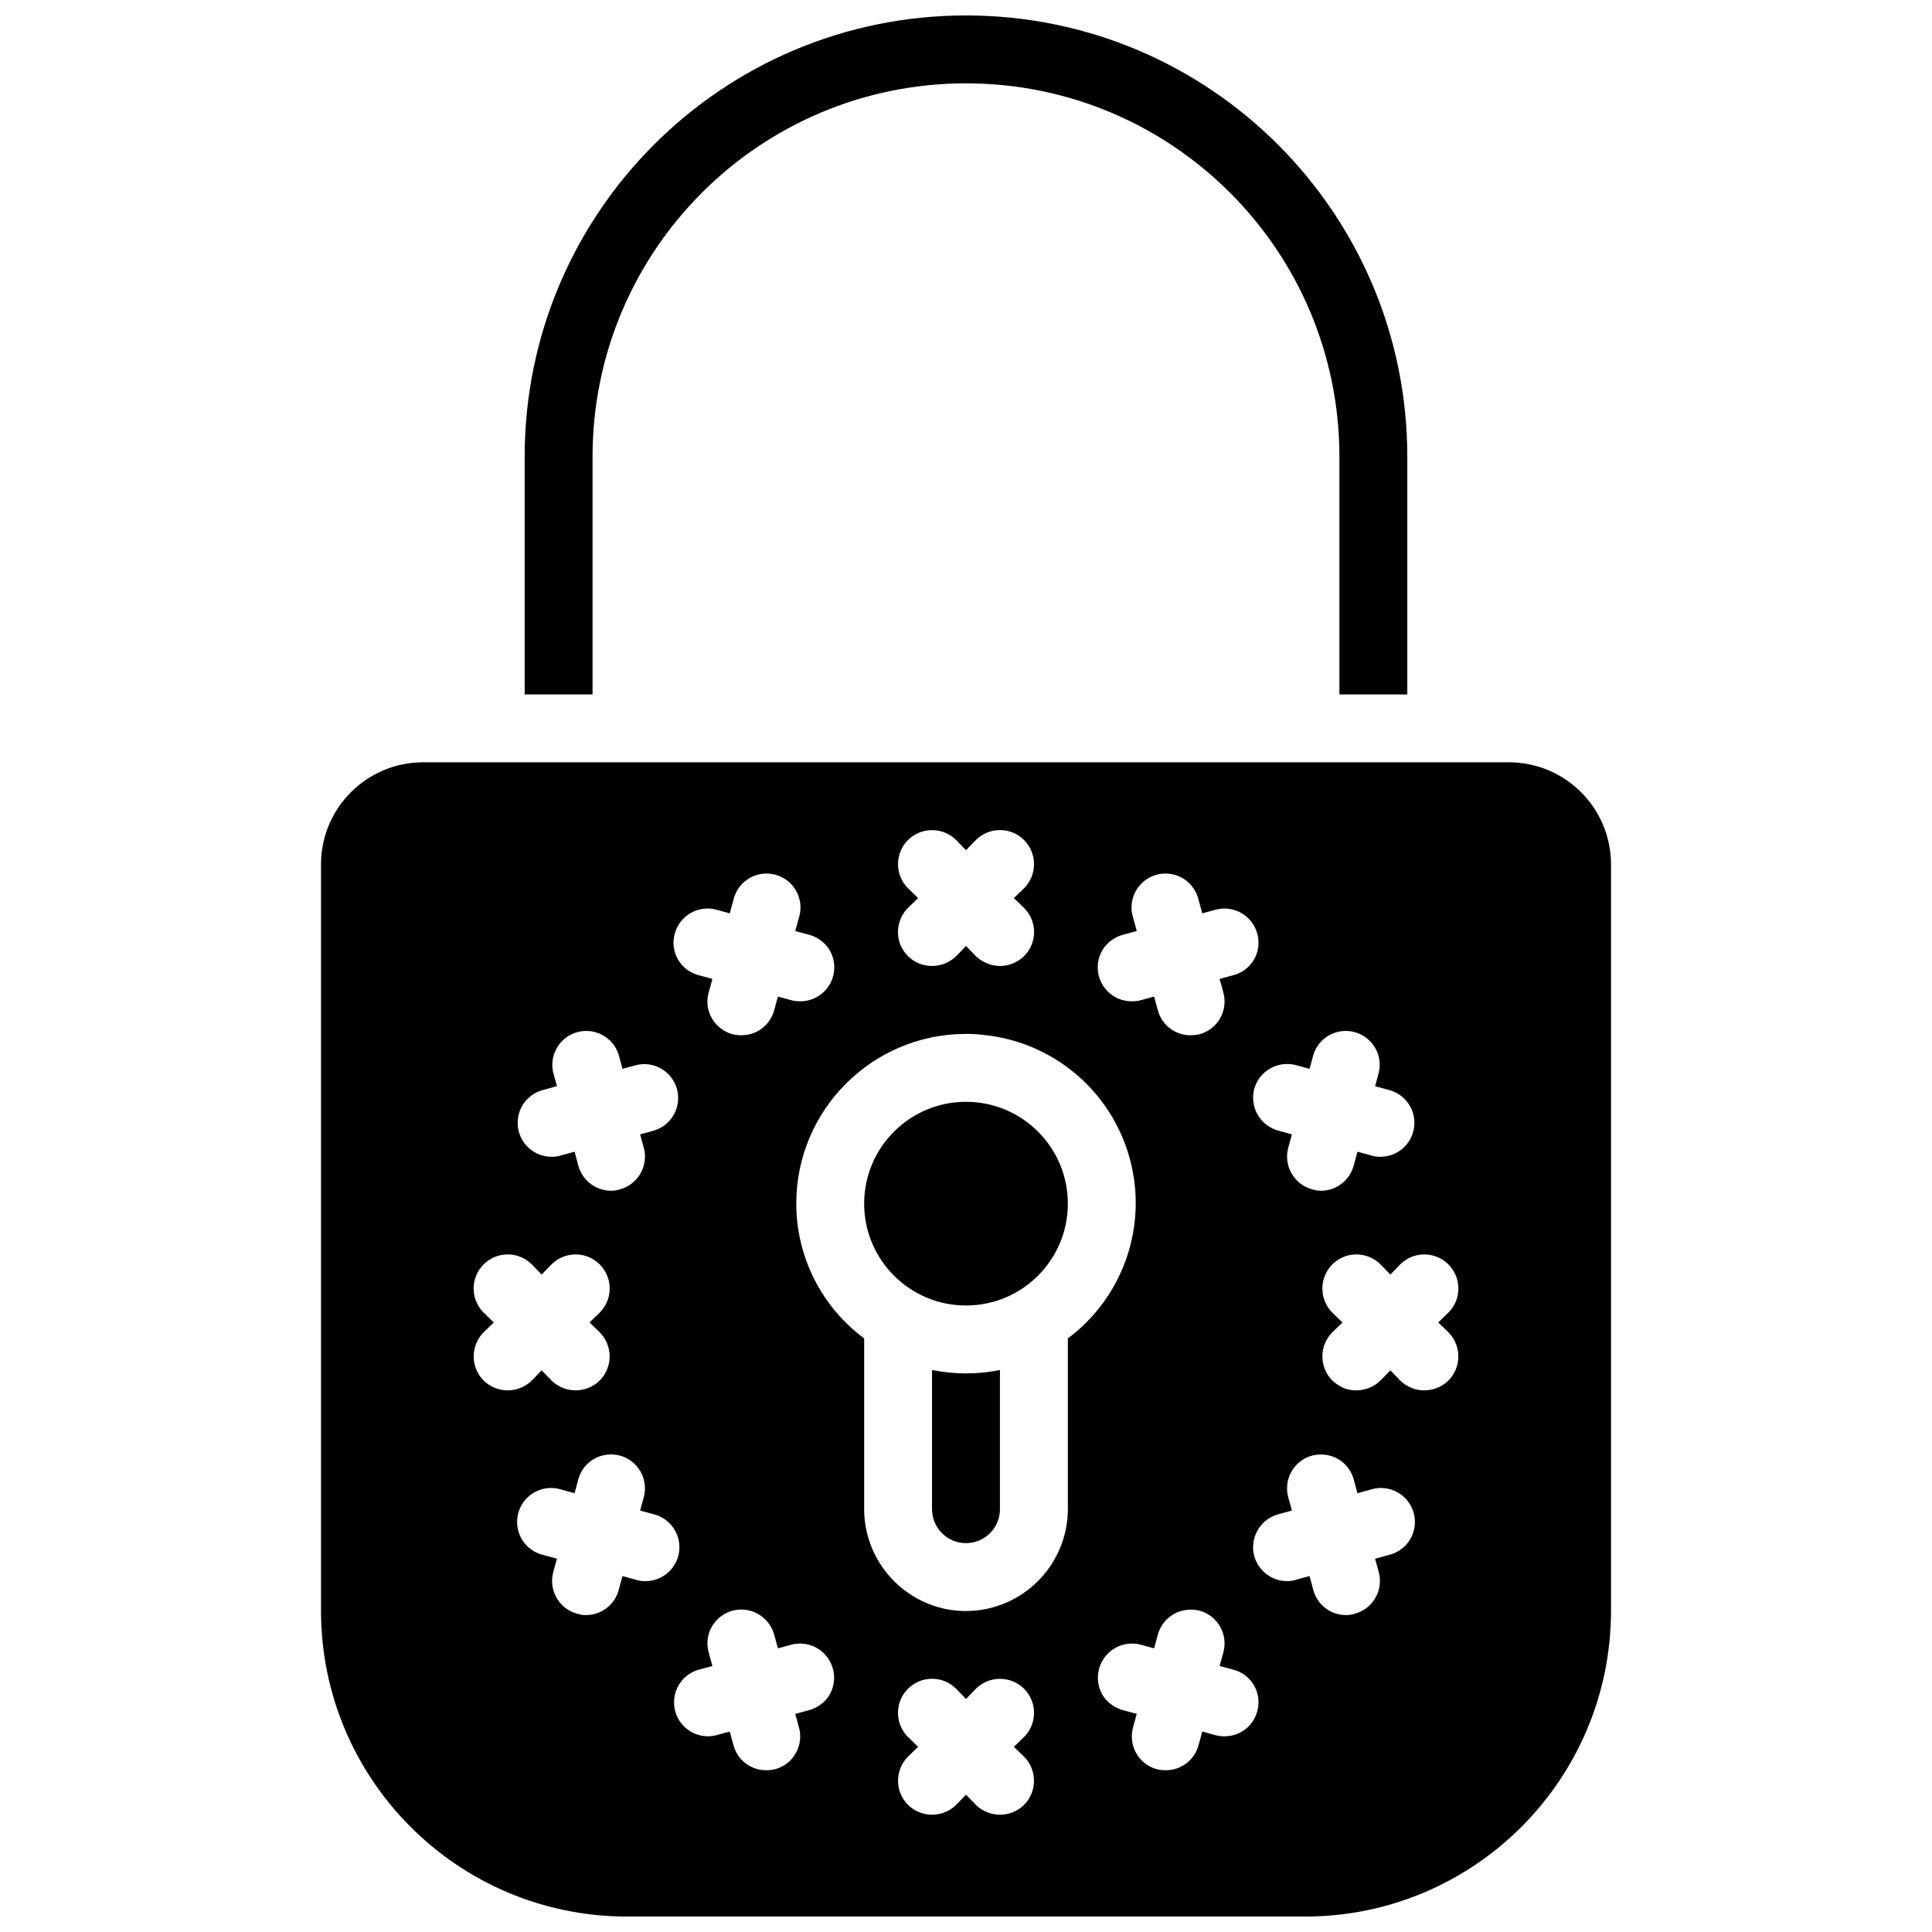 <?xml version="1.0" encoding="UTF-8"?>
<!-- Uploaded to: SVG Repo, www.svgrepo.com, Generator: SVG Repo Mixer Tools -->
<svg width="800px" height="800px" version="1.1" viewBox="144 144 512 512" xmlns="http://www.w3.org/2000/svg">
 <defs>
  <clipPath id="b">
   <path d="m283 148.09h234v180.91h-234z"/>
  </clipPath>
  <clipPath id="a">
   <path d="m229 346h342v305.9h-342z"/>
  </clipPath>
 </defs>
 <path d="m426.99 462.98c0 14.902-12.082 26.988-26.988 26.988s-26.992-12.086-26.992-26.988c0-14.906 12.086-26.992 26.992-26.992s26.988 12.086 26.988 26.992"/>
 <g clip-path="url(#b)">
  <path d="m516.95 328.03v-62.977c0-64.594-52.363-116.96-116.95-116.96-64.594 0-116.96 52.363-116.96 116.96v62.977h17.992v-62.977c0-54.656 44.309-98.965 98.965-98.965 54.652 0 98.961 44.309 98.961 98.965v62.977z"/>
 </g>
 <path d="m391 507.06v36.887c0 4.969 4.031 8.996 9 8.996s8.996-4.027 8.996-8.996v-36.887c-5.938 1.211-12.059 1.211-17.996 0z"/>
 <g clip-path="url(#a)">
  <path d="m543.95 346.02h-287.89c-14.891 0.043-26.945 12.102-26.992 26.988v197.93c0.07 44.691 36.281 80.898 80.969 80.969h179.93c44.688-0.07 80.898-36.277 80.969-80.969v-197.93c-0.043-14.887-12.102-26.945-26.988-26.988zm-56.5 80.25 3.598 0.988 0.992-3.688c1.418-4.637 6.258-7.312 10.941-6.051 4.68 1.262 7.519 6.008 6.422 10.727l-0.992 3.602 3.602 0.988c4.438 1.109 7.336 5.371 6.734 9.906-0.598 4.535-4.504 7.898-9.074 7.816-0.793 0.008-1.586-0.113-2.34-0.359l-3.598-0.988-0.992 3.688c-1.051 3.91-4.586 6.637-8.637 6.656-0.793 0.016-1.582-0.109-2.336-0.359-4.789-1.273-7.644-6.18-6.391-10.977l0.992-3.598-3.602-0.988c-4.805-1.309-7.656-6.25-6.387-11.066 0.273-0.961 0.699-1.875 1.262-2.699 2.188-3.141 6.106-4.578 9.805-3.598zm-50.742-31.309c1.242-1.562 2.941-2.695 4.859-3.238l3.688-0.992-0.988-3.598c-0.965-3.144-0.137-6.562 2.16-8.914 2.293-2.356 5.691-3.269 8.855-2.387 3.168 0.883 5.602 3.422 6.348 6.625l0.988 3.598 3.602-0.992c4.793-1.254 9.699 1.602 10.973 6.391 0.641 2.289 0.332 4.742-0.852 6.805-1.184 2.062-3.144 3.562-5.445 4.168l-3.688 0.992 0.988 3.598c0.637 2.305 0.328 4.762-0.852 6.84-1.184 2.074-3.141 3.594-5.445 4.227-0.766 0.172-1.551 0.262-2.34 0.27-4.086 0.035-7.68-2.703-8.727-6.656l-0.988-3.602-3.598 0.992c-0.766 0.184-1.551 0.273-2.34 0.27-3.406 0-6.523-1.926-8.047-4.973-1.523-3.051-1.195-6.695 0.848-9.422zm-52.09-28.34c3.535-3.508 9.242-3.508 12.777 0l2.609 2.699 2.609-2.699c3.527-3.527 9.246-3.527 12.773 0 3.527 3.527 3.527 9.246 0 12.773l-2.699 2.609 2.699 2.609c1.703 1.691 2.66 3.988 2.66 6.387 0 2.402-0.957 4.699-2.66 6.391-1.711 1.664-4 2.598-6.387 2.609-0.574-0.016-1.145-0.078-1.711-0.18-1.75-0.367-3.371-1.207-4.676-2.43l-2.609-2.699-2.609 2.699c-3.547 3.477-9.23 3.477-12.777 0-0.84-0.855-1.512-1.863-1.977-2.969-1.363-3.371-0.586-7.231 1.977-9.809l2.699-2.609-2.699-2.609c-3.508-3.535-3.508-9.238 0-12.773zm-61.805 24.832c1.273-4.789 6.18-7.644 10.977-6.391l3.598 0.992 0.988-3.598c0.746-3.203 3.18-5.742 6.348-6.625 3.168-0.883 6.562 0.031 8.859 2.387 2.293 2.352 3.121 5.769 2.156 8.914l-0.988 3.598 3.688 0.992c1.918 0.543 3.617 1.676 4.859 3.238 2.043 2.727 2.371 6.371 0.848 9.422-1.523 3.047-4.637 4.973-8.047 4.973-0.785 0.004-1.57-0.086-2.336-0.27l-3.602-0.992-0.988 3.602c-1.047 3.953-4.637 6.691-8.727 6.656-0.789-0.008-1.57-0.098-2.34-0.27-0.961-0.273-1.871-0.699-2.699-1.262-3.188-2.148-4.641-6.102-3.598-9.805l0.988-3.598-3.688-0.992c-2.301-0.605-4.262-2.106-5.445-4.168s-1.488-4.516-0.852-6.805zm-34.816 41.383 3.598-0.988-0.988-3.602c-1.102-4.719 1.738-9.465 6.418-10.727 4.684-1.262 9.523 1.414 10.945 6.051l0.988 3.688 3.598-0.988c0.77-0.176 1.555-0.266 2.34-0.27 4.445 0.086 8.16 3.402 8.746 7.809 0.582 4.41-2.137 8.582-6.406 9.824l-3.598 0.988 0.988 3.598c1.258 4.797-1.598 9.703-6.387 10.977-0.754 0.25-1.547 0.375-2.34 0.359-4.051-0.02-7.586-2.746-8.637-6.656l-0.988-3.688-3.602 0.988c-0.754 0.246-1.543 0.367-2.34 0.359-4.57 0.082-8.477-3.281-9.074-7.816-0.598-4.535 2.301-8.797 6.738-9.906zm-15.836 77.012c-3.508-3.535-3.508-9.238 0-12.777l2.699-2.609-2.699-2.606c-3.527-3.531-3.527-9.25 0-12.777s9.246-3.527 12.777 0l2.609 2.699 2.606-2.699c3.531-3.527 9.25-3.527 12.777 0 3.527 3.527 3.527 9.246 0 12.777l-2.699 2.606 2.699 2.609c3.508 3.539 3.508 9.242 0 12.777-3.547 3.481-9.227 3.481-12.777 0l-2.606-2.699-2.609 2.699c-3.551 3.481-9.23 3.481-12.777 0zm42.734 53.168c-0.793 0.008-1.582-0.113-2.34-0.359l-3.598-0.988-0.988 3.688c-1.055 3.91-4.59 6.637-8.637 6.656-0.797 0.016-1.586-0.105-2.34-0.359-4.789-1.273-7.644-6.18-6.387-10.973l0.988-3.602-3.598-0.988c-3.203-0.746-5.742-3.18-6.625-6.348-0.883-3.164 0.031-6.562 2.387-8.855 2.352-2.297 5.773-3.125 8.914-2.16l3.602 0.988 0.988-3.688c0.781-2.871 2.941-5.164 5.758-6.117 1.688-0.559 3.496-0.621 5.219-0.18 4.789 1.273 7.644 6.18 6.387 10.977l-0.988 3.598 3.598 0.988c4.438 1.109 7.336 5.371 6.738 9.906-0.602 4.535-4.504 7.898-9.078 7.816zm48.402 30.949c-1.242 1.562-2.941 2.695-4.859 3.238l-3.688 0.992 0.988 3.598c0.637 2.301 0.328 4.762-0.855 6.836-1.18 2.078-3.137 3.598-5.441 4.231-0.77 0.172-1.551 0.262-2.34 0.27-4.09 0.035-7.68-2.707-8.727-6.66l-0.988-3.598-3.598 0.992c-0.77 0.184-1.555 0.273-2.34 0.27-4.445-0.086-8.16-3.406-8.746-7.812-0.582-4.406 2.137-8.582 6.406-9.824l3.688-0.988-0.988-3.598c-1.043-3.703 0.41-7.656 3.598-9.809 0.828-0.559 1.738-0.984 2.699-1.258 4.816-1.273 9.758 1.582 11.066 6.387l0.988 3.602 3.602-0.992c3.703-0.945 7.602 0.535 9.738 3.707 2.141 3.168 2.059 7.336-0.203 10.418zm52.09 28.34c-3.547 3.481-9.227 3.481-12.773 0l-2.609-2.699-2.609 2.699c-3.547 3.481-9.23 3.481-12.777 0-3.508-3.535-3.508-9.238 0-12.777l2.699-2.606-2.699-2.609c-3.527-3.527-3.527-9.25 0-12.777 3.527-3.527 9.25-3.527 12.777 0l2.609 2.699 2.609-2.699c3.535-3.508 9.238-3.508 12.773 0 0.84 0.855 1.512 1.863 1.98 2.969 1.363 3.371 0.582 7.231-1.98 9.809l-2.699 2.609 2.699 2.606c3.508 3.539 3.508 9.242 0 12.777zm11.605-123.61v45.254c-0.043 14.887-12.102 26.945-26.988 26.988-1.816 0.008-3.625-0.172-5.398-0.539-12.547-2.602-21.559-13.637-21.594-26.449v-45.254c-11.305-8.395-17.977-21.637-17.992-35.715 0-24.844 20.141-44.984 44.984-44.984 1.562-0.004 3.125 0.086 4.676 0.27 18.375 1.848 33.734 14.785 38.668 32.582 4.938 17.797-1.559 36.797-16.355 47.848zm50.199 98.781c-1.027 3.926-4.578 6.664-8.637 6.66-0.785 0.004-1.57-0.086-2.336-0.27l-3.602-0.992-0.988 3.598c-1.043 3.953-4.637 6.695-8.727 6.66-0.785-0.008-1.57-0.098-2.34-0.27-2.301-0.633-4.262-2.152-5.441-4.231-1.184-2.074-1.488-4.535-0.855-6.836l0.988-3.598-3.688-0.992c-1.918-0.543-3.617-1.676-4.859-3.238-2.262-3.082-2.344-7.25-0.203-10.418 2.137-3.172 6.039-4.652 9.742-3.707l3.598 0.992 0.988-3.602c1.062-3.941 4.644-6.676 8.727-6.656 0.789 0 1.574 0.09 2.34 0.27 2.305 0.633 4.262 2.152 5.445 4.227 1.18 2.078 1.488 4.535 0.852 6.84l-0.988 3.598 3.688 0.988c2.301 0.609 4.262 2.109 5.445 4.172 1.184 2.062 1.492 4.516 0.852 6.805zm34.82-41.383-3.602 0.988 0.992 3.602c1.254 4.793-1.602 9.699-6.391 10.973-0.754 0.254-1.543 0.375-2.336 0.359-4.051-0.02-7.586-2.746-8.637-6.656l-0.992-3.688-3.598 0.988c-0.754 0.246-1.547 0.367-2.34 0.359-4.07-0.02-7.633-2.734-8.727-6.656-1.27-4.816 1.582-9.758 6.387-11.066l3.602-0.988-0.992-3.598c-1.254-4.797 1.602-9.703 6.391-10.977 0.766-0.18 1.551-0.27 2.336-0.27 4.031-0.012 7.57 2.68 8.637 6.566l0.992 3.688 3.598-0.988c3.144-0.965 6.562-0.137 8.918 2.16 2.352 2.293 3.269 5.691 2.387 8.855-0.883 3.168-3.426 5.602-6.625 6.348zm15.832-59.02c3.508 3.539 3.508 9.242 0 12.777-3.547 3.481-9.227 3.481-12.773 0l-2.609-2.699-2.609 2.699c-1.711 1.664-4 2.598-6.387 2.609-1.172 0.016-2.332-0.199-3.422-0.629-1.09-0.492-2.094-1.16-2.969-1.98-3.508-3.535-3.508-9.238 0-12.777l2.699-2.609-2.699-2.606c-3.508-3.539-3.508-9.242 0-12.777 0.859-0.84 1.863-1.512 2.969-1.98 3.371-1.363 7.231-0.582 9.809 1.98l2.609 2.699 2.609-2.699c3.527-3.527 9.246-3.527 12.773 0s3.527 9.246 0 12.777l-2.699 2.606z"/>
 </g>
</svg>